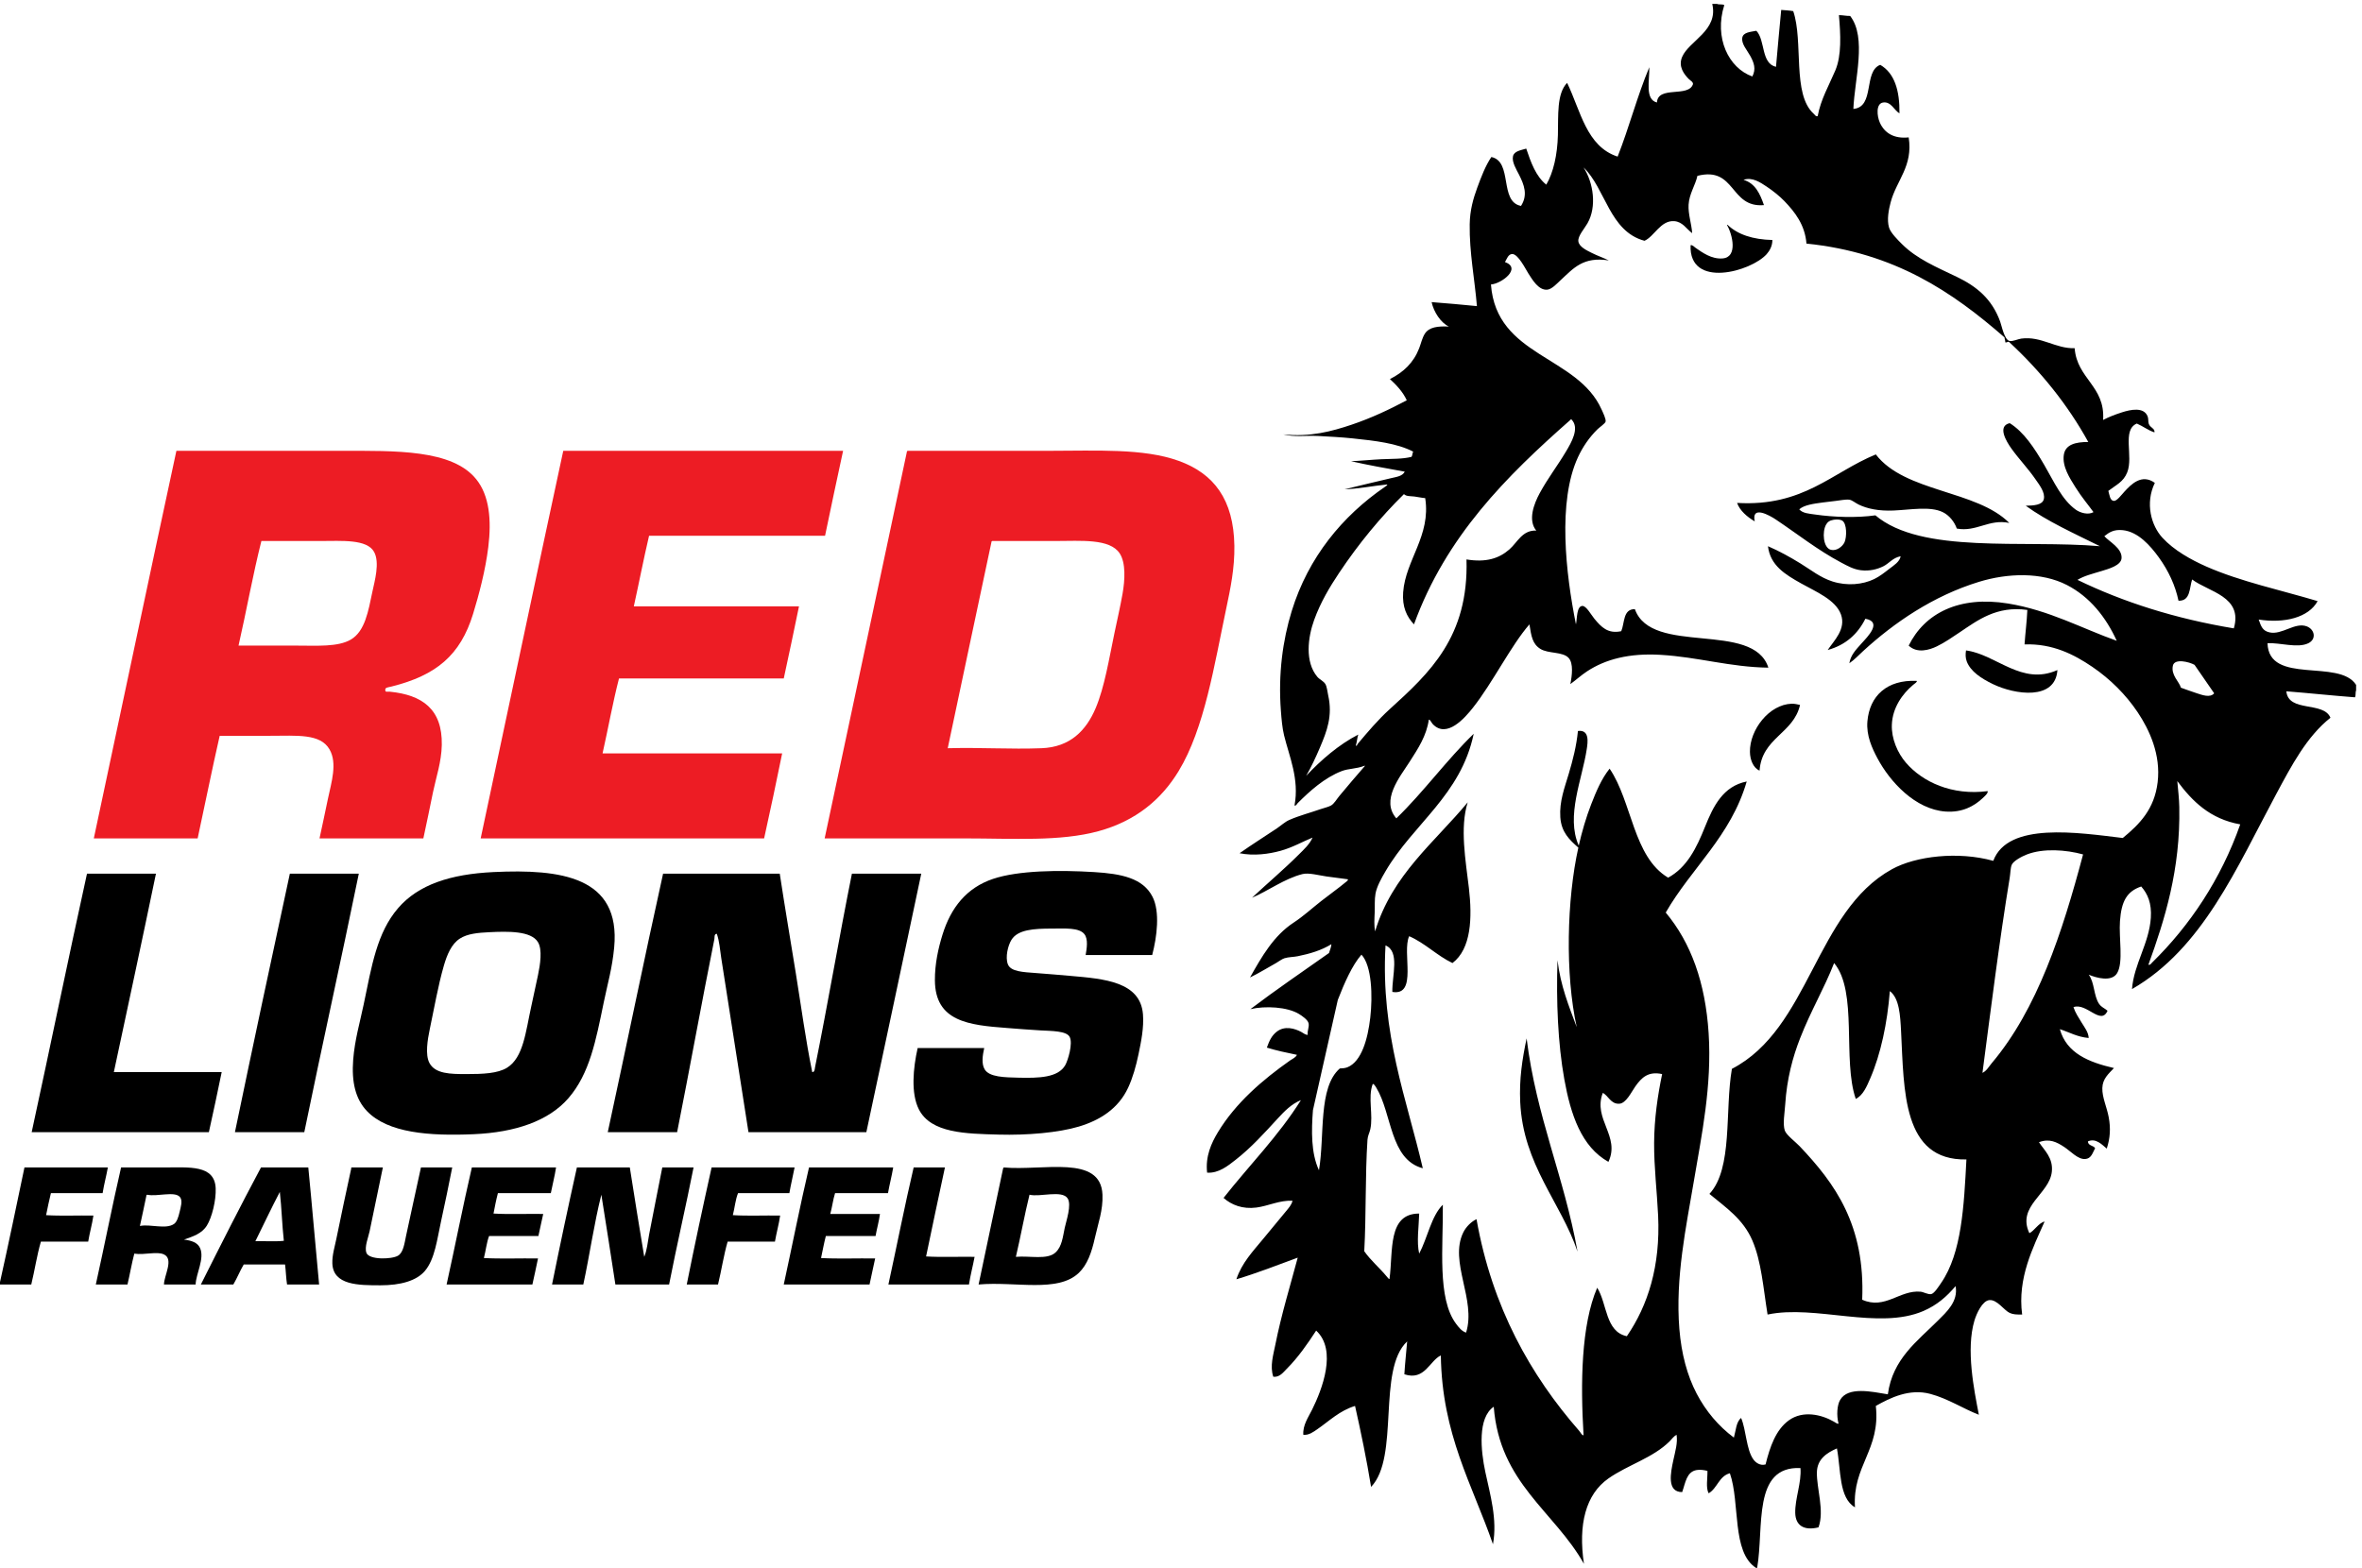 <?xml version="1.0" encoding="UTF-8" standalone="no"?>
<!-- Created with Inkscape (http://www.inkscape.org/) -->

<svg
   version="1.1"
   id="svg1"
   width="470.16"
   height="312.16"
   viewBox="0 0 470.16 312.16"
   xmlns="http://www.w3.org/2000/svg"
   xmlns:svg="http://www.w3.org/2000/svg">
  <defs
     id="defs1" />
  <g
     id="g1">
    <g
       id="group-R5">
      <path
         id="path2"
         d="m 2584.8,2010 c -0.12,0.51 0.23,0.57 0.6,0.6 15.3,-14.7 37.9,-22.1 67.19,-22.8 0.06,-8.75 -3.87,-15.83 -8.4,-21 -23.06,-26.3 -116.68,-52.57 -114,13.2 2.97,0.61 5.29,-2.48 7.81,-4.2 9.38,-6.42 23.44,-16.99 40.2,-15.6 22.97,1.91 14.59,35.98 6.6,49.8"
         style="fill:#000000;fill-opacity:1;fill-rule:evenodd;stroke:none"
         transform="matrix(0.133,0,0,-0.133,0,312.16)" />
      <path
         id="path3"
         d="m 357.004,1380.6 c 26.254,0 56.805,0 88.195,0 29.059,0 60.649,-2.22 79.801,9 21.367,12.51 26.195,42.59 32.402,72 3.258,15.47 11.344,43.33 2.399,59.4 -10.75,19.31 -48.754,16.2 -79.801,16.2 -30.531,0 -59.762,0 -88.801,0 -12.812,-50.79 -22.39,-104.81 -34.195,-156.6 z M 264,1672.2 c 82.293,0 163.336,0 246,0 82.027,0 166.684,2.29 202.797,-42.6 19.683,-24.46 22.969,-60.92 18.004,-101.4 -4.262,-34.75 -13.867,-71.16 -22.805,-100.2 -19.113,-62.14 -55.351,-91.9 -121.797,-108.6 -6.39,-1.61 -9.828,-1.28 -9.597,-5.4 0.199,-3.66 2.515,-1.92 7.195,-2.4 47.488,-4.9 78.476,-25.48 77.402,-79.8 -0.5,-25.33 -8.554,-48.51 -13.203,-70.8 -4.808,-23.09 -9.203,-45.55 -14.398,-69 -51.797,0 -103.598,0 -155.399,0 4.121,18.51 8.156,38.42 12.602,59.4 5.269,24.87 14.281,53.13 2.398,73.8 -13.824,24.06 -48.875,20.4 -88.801,20.4 -26.41,0 -52.418,0 -75.601,0 -11.574,-50.62 -21.934,-102.47 -32.996,-153.6 -51.801,0 -103.598,0 -155.403,0 41.336,193.27 81.95,387.24 123.602,580.2"
         style="fill:#ed1c24;fill-opacity:1;fill-rule:evenodd;stroke:none"
         transform="matrix(0.133,0,0,-0.133,0,312.16)" />
      <path
         id="path4"
         d="m 842.996,1672.2 c 139.602,0 279.204,0 418.804,0 -9.14,-42.26 -18.19,-84.61 -27,-127.2 -87.8,0 -175.6,0 -263.398,0 -8.144,-34.65 -15.05,-70.55 -22.804,-105.6 82.402,0 164.802,0 247.202,0 -7.29,-36.31 -15.17,-72.04 -22.8,-108 -82.2,0 -164.4,0 -246.598,0 -9.359,-36.24 -16.199,-75 -24.601,-112.2 89.601,0 179.199,0 268.799,0 -8.6,-42.8 -17.76,-85.04 -27,-127.2 -141.4,0 -282.803,0 -424.202,0 41.325,193.28 81.954,387.24 123.598,580.2"
         style="fill:#ed1c24;fill-opacity:1;fill-rule:evenodd;stroke:none"
         transform="matrix(0.133,0,0,-0.133,0,312.16)" />
      <path
         id="path5"
         d="M 1483.8,1535.4 C 1462.09,1432.5 1440,1330 1418.4,1227 c 51.21,1.32 93.1,-1.77 140.4,0 42.77,1.6 66.79,26.45 81,60 13.34,31.5 20.11,74.19 28.2,112.8 3.88,18.53 8.61,39.06 12,58.2 3.72,21.01 5,46.51 -4.2,60.6 -14.75,22.58 -58.39,18.6 -95.4,18.6 -33.74,0 -65.51,0 -95.4,0 -0.75,-0.25 -1.23,-0.77 -1.2,-1.8 z m -125.4,136.8 c 70.44,0 139.98,0 210.6,0 71.44,0 142.14,4.07 195,-15 52.94,-19.09 82.35,-58.1 83.4,-127.2 0.51,-33.48 -5.88,-64.07 -12,-93 -18.03,-85.14 -32.56,-180.19 -71.4,-244.2 -25.76,-42.45 -63.92,-74.65 -120,-90 -57.52,-15.75 -127.95,-10.8 -199.8,-10.8 -70.44,0 -139.65,0 -210,0 41.14,192.67 82.01,385.57 123,578.4 -0.03,1.03 0.45,1.55 1.2,1.8"
         style="fill:#ed1c24;fill-opacity:1;fill-rule:evenodd;stroke:none"
         transform="matrix(0.133,0,0,-0.133,0,312.16)" />
      <path
         id="path6"
         d="m 3079.19,1344 c -2.98,-45.91 -63.59,-36.98 -96.6,-21 -17.81,8.63 -33.24,18.98 -38.98,33.6 -2.17,5.49 -2.09,11.39 -1.21,16.8 45.52,-6.07 83.18,-53.3 136.79,-29.4"
         style="fill:#000000;fill-opacity:1;fill-rule:evenodd;stroke:none"
         transform="matrix(0.133,0,0,-0.133,0,312.16)" />
      <path
         id="path7"
         d="m 2868.61,1327.8 c 1.21,-1.54 -3.17,-4.11 -5.41,-6 -15.84,-13.27 -30.78,-33.99 -31.8,-59.4 -0.86,-21.16 8.65,-42.6 21,-57 24.9,-29.05 69.33,-49.6 122.4,-42.6 0.78,-3.34 -4.57,-7.79 -7.79,-10.8 -12.19,-11.37 -29.89,-21.61 -55.22,-19.8 -45.39,3.26 -83.12,44.38 -101.99,79.8 -7.85,14.73 -16.84,33.82 -15,55.2 3.26,37.82 28.89,62.64 73.81,60.6"
         style="fill:#000000;fill-opacity:1;fill-rule:evenodd;stroke:none"
         transform="matrix(0.133,0,0,-0.133,0,312.16)" />
      <path
         id="path8"
         d="m 2694,1291.8 c -9.87,-43.13 -57.07,-48.92 -60.61,-98.4 -9.41,4.23 -14.24,16.1 -14.39,28.2 -0.43,33 28.75,70.94 62.4,72 4.57,0.14 8.46,-0.95 12.6,-1.8"
         style="fill:#000000;fill-opacity:1;fill-rule:evenodd;stroke:none"
         transform="matrix(0.133,0,0,-0.133,0,312.16)" />
      <path
         id="path9"
         d="m 2284.8,792.602 c 14.42,-117.383 56.22,-207.391 76.2,-319.204 -24.71,73.543 -81.42,129.653 -85.8,223.801 -1.6,34.43 2.98,64.063 9.6,95.403"
         style="fill:#000000;fill-opacity:1;fill-rule:evenodd;stroke:none"
         transform="matrix(0.133,0,0,-0.133,0,312.16)" />
      <path
         id="path10"
         d="m 688.199,942 c -12.402,-8 -19.109,-23.789 -24,-40.801 -8.691,-30.23 -14.312,-63.308 -21,-94.801 -3.414,-16.089 -6.902,-38.257 -0.601,-50.398 8.629,-16.621 31.812,-16.801 55.199,-16.801 24.68,0 47.164,0.813 61.203,9.602 24.316,15.219 27.699,53.418 36,91.199 3.652,16.629 6.785,31.109 10.199,47.398 3.301,15.774 6.715,37.922 0,49.204 -10.25,17.226 -45.402,16.296 -72.601,15 -17.543,-0.84 -32.993,-2.243 -44.399,-9.602 z m 50.399,99.6 c 100.433,4.78 190.582,-6.63 180.601,-112.799 -2.953,-31.43 -9.82,-54.141 -15.601,-82.199 C 891.801,789.32 882.52,739.91 850.801,703.199 821.113,668.852 770.906,651.91 709.199,649.199 642.406,646.27 580.332,650.988 549,684 c -17.008,17.922 -23.008,43.25 -20.402,76.801 2.304,29.59 10.351,57.019 15.601,82.199 12.184,58.461 19.879,107.738 51.602,144.602 30.293,35.188 78.289,50.928 142.797,53.998"
         style="fill:#000000;fill-opacity:1;fill-rule:evenodd;stroke:none"
         transform="matrix(0.133,0,0,-0.133,0,312.16)" />
      <path
         id="path11"
         d="m 1724.4,917.398 c -33.2,0 -66.4,0 -99.6,0 1.65,9.512 4.06,23.684 -1.8,31.204 -7.93,10.187 -29.32,8.398 -48.6,8.398 -27.17,0 -51.05,-1.449 -60.6,-16.801 -5.2,-8.34 -9.55,-25.828 -5.4,-36.597 4.27,-11.071 22.39,-11.704 42.6,-13.204 17.37,-1.289 36.43,-2.929 51,-4.199 50.48,-4.398 104.79,-8.629 108.6,-57.597 1.53,-19.672 -2.65,-40.512 -6.6,-59.403 -3.82,-18.238 -8.71,-35.609 -15.6,-50.398 -14.54,-31.199 -41.9,-48.672 -73.8,-58.192 -30.35,-9.078 -77.07,-13.199 -120,-12.007 -48.89,1.359 -101.27,1.949 -119.4,37.796 -12.18,24.082 -8.58,61.723 -1.8,91.801 33.2,0 66.4,0 99.6,0 -2.37,-10.719 -4.35,-23.347 0.6,-31.801 6.97,-11.91 30.09,-12.097 51,-12.597 30.25,-0.731 58.88,0.058 69.6,18.597 4.11,7.122 11.95,32.922 6.6,42.602 -4.9,8.859 -26.51,8.672 -43.8,9.602 -17.23,0.929 -34.68,2.476 -49.8,3.597 -57.54,4.281 -107.63,9.699 -108,71.403 -0.15,24.718 5.16,48.269 11.4,68.398 12.51,40.352 35.94,70.09 75.6,83.4 37.77,12.68 98.59,13.43 151.2,10.2 40.79,-2.5 73.34,-8.92 87.6,-37.2 11.24,-22.291 6.59,-59.611 -0.6,-87.002"
         style="fill:#000000;fill-opacity:1;fill-rule:evenodd;stroke:none"
         transform="matrix(0.133,0,0,-0.133,0,312.16)" />
      <path
         id="path12"
         d="m 130.199,1039.2 c 34.399,0 68.801,0 103.199,0 -20.625,-99.368 -41.847,-198.161 -63,-297.001 53.801,0 107.598,0 161.403,0 -6.219,-30.179 -12.555,-60.25 -19.203,-90 -88.399,0 -176.797,0 -265.196,0 27.98,128.621 54.496,258.699 82.797,387.001"
         style="fill:#000000;fill-opacity:1;fill-rule:evenodd;stroke:none"
         transform="matrix(0.133,0,0,-0.133,0,312.16)" />
      <path
         id="path13"
         d="m 433.797,1039.2 c 34.402,0 68.801,0 103.207,0 -26.57,-129.63 -54.984,-257.411 -81.606,-387.001 -34.597,0 -69.199,0 -103.796,0 26.906,129.492 54.414,258.391 82.195,387.001"
         style="fill:#000000;fill-opacity:1;fill-rule:evenodd;stroke:none"
         transform="matrix(0.133,0,0,-0.133,0,312.16)" />
      <path
         id="path14"
         d="m 992.402,1039.2 c 58.198,0 116.398,0 174.598,0 7.56,-49.47 15.96,-99.161 24,-148.802 8.05,-49.718 14.69,-99.679 24.6,-148.199 3.91,-0.359 3.81,5.289 4.2,7.199 19.19,94.993 36.06,194.571 55.2,289.802 34.6,0 69.2,0 103.8,0 -27.26,-129.13 -54.72,-258.079 -82.2,-387.001 -58.8,0 -117.6,0 -176.4,0 -13.41,86.129 -27.27,174.063 -40.8,261 -1.88,12.063 -2.59,24.481 -6.6,36 -4.26,-0.121 -3.15,-5.551 -3.6,-7.801 -19.05,-94.968 -36.82,-193.648 -55.8,-289.199 -34.603,0 -69.201,0 -103.802,0 27.941,128.672 54.386,258.821 82.804,387.001"
         style="fill:#000000;fill-opacity:1;fill-rule:evenodd;stroke:none"
         transform="matrix(0.133,0,0,-0.133,0,312.16)" />
      <path
         id="path15"
         d="m 0,424.199 c 0,1.199 0,2.403 0,3.602 12.672,56.73 24.609,114.187 36.602,171.597 41.598,0 83.199,0 124.8,0 -2.332,-13.07 -5.699,-25.097 -7.804,-38.398 -25.801,0 -51.594,0 -77.399,0 C 73.457,550.34 71.324,539.07 69,528 c 22.402,-1.398 47.402,-0.199 70.801,-0.602 -2.004,-13.589 -5.602,-25.589 -7.797,-39 -23.606,0 -47.203,0 -70.805,0 -5.906,-20.289 -9.266,-43.136 -14.398,-64.199 -15.602,0 -31.199,0 -46.801,0"
         style="fill:#000000;fill-opacity:1;fill-rule:evenodd;stroke:none"
         transform="matrix(0.133,0,0,-0.133,0,312.16)" />
      <path
         id="path16"
         d="m 219,556.801 c -3.164,-15.031 -6.227,-30.172 -9.602,-45 15.832,3.25 38.403,-5.539 51,3 4.286,2.898 6.68,10.488 8.399,18 1.496,6.519 4.98,16.789 0.601,22.199 -7.679,9.48 -34.199,0.281 -49.199,3.602 -0.75,-0.243 -1.226,-0.774 -1.199,-1.801 z m -37.801,42.597 c 19.449,0 42.031,0 64.199,0 37.598,0 75.918,4.411 77.399,-31.199 0.754,-17.98 -5.606,-43.668 -13.199,-55.801 -7.735,-12.347 -20.84,-16.226 -34.2,-21 11.571,-1.429 20.274,-4.468 24,-12.597 7.165,-15.641 -6.21,-38.781 -6.601,-54.602 -15.793,0 -31.598,0 -47.399,0 0.086,13.442 15.125,37.91 0,45 -10.722,5.031 -28.937,-1.25 -44.398,1.199 -3.93,-14.867 -6.605,-31 -10.199,-46.199 -15.801,0 -31.602,0 -47.403,0 12.926,58.082 24.485,117.52 37.801,175.199"
         style="fill:#000000;fill-opacity:1;fill-rule:evenodd;stroke:none"
         transform="matrix(0.133,0,0,-0.133,0,312.16)" />
      <path
         id="path17"
         d="m 382.203,489 c 13.996,0.398 29.594,-0.801 42.598,0.602 -2.645,23.757 -3.309,49.488 -6.004,73.199 C 406.137,538.66 394.414,513.59 382.203,489 Z m 8.399,110.398 c 23.597,0 47.195,0 70.8,0 5.731,-58.058 10.645,-116.957 16.196,-175.199 -15.996,0 -31.996,0 -48,0 -1.516,9.481 -1.7,20.301 -2.996,30 -20.602,0 -41.204,0 -61.801,0 -5.668,-9.527 -9.934,-20.469 -15.602,-30 -16.203,0 -32.398,0 -48.597,0 29.535,58.871 59.218,117.582 90,175.199"
         style="fill:#000000;fill-opacity:1;fill-rule:evenodd;stroke:none"
         transform="matrix(0.133,0,0,-0.133,0,312.16)" />
      <path
         id="path18"
         d="m 526.199,599.398 c 15.602,0 31.203,0 46.797,0 C 566.48,567.68 560.133,537.66 553.199,504 c -1.851,-8.988 -8.043,-23.43 -4.801,-32.398 3.911,-10.801 38.075,-9.903 47.403,-4.204 7.918,4.852 9.449,17.954 11.996,30 6.918,32.641 15.316,69.981 22.203,102 15.602,0 31.199,0 46.801,0 C 671.637,573.07 666.102,546.23 660,518.398 654.332,492.539 650.867,462.18 636,444.602 623.328,429.621 599.418,423 569.398,423 c -32.406,0 -71.062,-0.09 -71.996,33 -0.347,12.16 3.496,24.57 5.996,36.602 7.204,34.636 14.696,71.308 22.204,105 -0.055,0.859 -0.098,1.699 0.597,1.796"
         style="fill:#000000;fill-opacity:1;fill-rule:evenodd;stroke:none"
         transform="matrix(0.133,0,0,-0.133,0,312.16)" />
      <path
         id="path19"
         d="m 706.199,599.398 c 42,0 84,0 126.004,0 -2.027,-13.378 -5.332,-25.468 -7.805,-38.398 -26.402,0 -52.796,0 -79.199,0 -2.605,-9.789 -4.617,-20.18 -6.601,-30.602 23.605,-1.398 49.8,-0.199 74.398,-0.597 -2.57,-10.832 -4.687,-22.102 -7.195,-33 -24.602,0 -49.199,0 -73.797,0 -3.774,-9.832 -4.93,-22.281 -7.805,-33 25.801,-1.403 54.199,-0.199 81,-0.602 -2.82,-12.98 -5.371,-26.23 -8.398,-39 -42.801,0 -85.602,0 -128.403,0 12.911,58.09 24.418,117.59 37.801,175.199"
         style="fill:#000000;fill-opacity:1;fill-rule:evenodd;stroke:none"
         transform="matrix(0.133,0,0,-0.133,0,312.16)" />
      <path
         id="path20"
         d="m 863.398,599.398 c 26.403,0 52.801,0 79.2,0 7.09,-44.707 14.097,-89.507 21.601,-133.789 4.266,10.313 5.063,21.77 7.203,32.993 6.254,32.808 13.305,67.636 19.797,100.796 15.601,0 31.201,0 46.801,0 -11.62,-58.976 -25.08,-116.117 -36.6,-175.199 -26.802,0 -53.603,0 -80.4,0 -6.957,44.84 -13.773,89.832 -21,134.403 -10.867,-42.93 -17.441,-90.153 -27.004,-134.403 -15.594,0 -31.195,0 -46.797,0 11.887,58.91 24.305,117.289 37.199,175.199"
         style="fill:#000000;fill-opacity:1;fill-rule:evenodd;stroke:none"
         transform="matrix(0.133,0,0,-0.133,0,312.16)" />
      <path
         id="path21"
         d="m 1065,599.398 c 41.4,0 82.8,0 124.2,0 -2.43,-12.968 -5.59,-25.199 -7.8,-38.398 -25.6,0 -51.2,0 -76.8,0 -3.97,-9.621 -5.01,-22.191 -7.8,-33 22.4,-1.398 47.4,-0.199 70.8,-0.602 -2.01,-13.589 -5.52,-25.679 -7.8,-39 -23.6,0 -47.2,0 -70.8,0 -5.88,-20.308 -9.25,-43.148 -14.4,-64.199 -15.6,0 -31.2,0 -46.8,0 11.79,59 24.3,117.289 37.2,175.199"
         style="fill:#000000;fill-opacity:1;fill-rule:evenodd;stroke:none"
         transform="matrix(0.133,0,0,-0.133,0,312.16)" />
      <path
         id="path22"
         d="m 1210.8,599.398 c 42,0 84,0 126,0 -2.22,-13.179 -5.49,-25.32 -7.8,-38.398 -26.4,0 -52.8,0 -79.2,0 -3.1,-9.699 -4.38,-21.23 -7.2,-31.199 24.8,0 49.6,0 74.4,0 -1.62,-11.582 -4.61,-21.789 -6.6,-33 -24.8,0 -49.6,0 -74.4,0 -2.79,-10.61 -4.81,-21.992 -7.2,-33 25.8,-1.403 54.2,-0.199 81,-0.602 -2.96,-12.847 -5.5,-26.097 -8.4,-39 -42.8,0 -85.6,0 -128.4,0 12.72,58.281 24.29,117.699 37.8,175.199"
         style="fill:#000000;fill-opacity:1;fill-rule:evenodd;stroke:none"
         transform="matrix(0.133,0,0,-0.133,0,312.16)" />
      <path
         id="path23"
         d="m 1367.4,599.398 c 15.6,0 31.2,0 46.8,0 -9.45,-44.347 -19.02,-88.578 -28.2,-133.199 23,-1.398 48.6,-0.199 72.6,-0.59 -2.59,-14.019 -6.2,-27.019 -8.4,-41.41 -40.2,0 -80.4,0 -120.6,0 12.74,58.262 24.29,117.699 37.8,175.199"
         style="fill:#000000;fill-opacity:1;fill-rule:evenodd;stroke:none"
         transform="matrix(0.133,0,0,-0.133,0,312.16)" />
      <path
         id="path24"
         d="m 1520.4,465.609 c 21.22,1.84 47.08,-4.937 59.4,6.59 9.67,9.039 10.77,23.121 13.8,37.199 2.13,9.922 10.61,34.204 4.2,43.801 -8.53,12.781 -41.54,1.512 -57,5.403 -7.5,-30.301 -13.17,-62.43 -20.4,-92.993 z m -18,133.789 c 58.64,-5.41 145.17,19.801 147.6,-40.796 0.93,-23.204 -6.36,-42.172 -11.4,-64.801 -4.74,-21.27 -11.14,-39.891 -24,-52.199 -31.47,-30.114 -94.45,-12.532 -150,-17.403 11.98,58.031 24.63,115.36 36.6,173.403 0.51,0.488 0.36,1.648 1.2,1.796"
         style="fill:#000000;fill-opacity:1;fill-rule:evenodd;stroke:none"
         transform="matrix(0.133,0,0,-0.133,0,312.16)" />
      <path
         id="path25"
         d="m 2694,792.602 c -10.92,-27.973 -19.71,-60.262 -22.21,-99 -0.78,-12.313 -3.94,-29.243 -0.58,-39 2.26,-6.633 16.17,-17.051 22.18,-23.403 53.15,-55.988 98.3,-118.34 93.62,-229.801 34.39,-15.347 56.15,15.063 87.59,12 4.05,-0.386 10.98,-4.378 15.59,-3.597 4.71,0.789 11.52,11.75 15,16.801 30.88,44.847 34.12,115.168 37.81,184.796 -95.99,-1.949 -93.24,103.082 -97.81,192 -1.21,23.633 -2.58,49.262 -16.8,60 -3.81,-48.187 -13.61,-94.347 -29.39,-130.796 -5.12,-11.813 -10.51,-25.024 -21.6,-30.602 -20.2,58.398 3.4,160.602 -32.41,203.398 C 2729.94,866.84 2710.29,834.34 2694,792.602 Z M 1965,685.199 c -2.39,-30.789 -2.97,-64.301 9,-90 8.88,52.321 -1.48,123.879 31.2,152.403 3.65,0.078 8,0.437 11.4,1.796 21.17,8.481 30.55,42.563 34.2,74.403 3.68,32.07 2.41,77.5 -13.2,94.199 -13.85,-15.77 -25.66,-42.672 -35.4,-67.801 M 3033.61,1068 c -7.91,-3.03 -20.3,-9.74 -22.81,-15.6 -1.92,-4.48 -1.92,-12.61 -2.99,-19.2 -15.61,-94.989 -28.42,-198.13 -40.8,-292.2 6.21,2.93 9.57,9.391 13.79,14.398 68.49,81.114 105.64,195.454 136.79,312.602 -25.68,7.08 -59.31,9.47 -83.98,0 z m 227.99,70.8 c 1.85,-93.36 -21.88,-168.82 -46.2,-235.8 2.29,-1.309 4.24,1.871 5.4,3 56.52,55.32 103.2,125.03 132.01,207 -45.02,7.99 -71.62,34.39 -94.2,64.8 1.23,-13.61 2.73,-26.29 2.99,-39 z m 22.81,213 c -8.09,4.54 -29.96,9.94 -32.4,-1.2 -3.15,-14.24 9.55,-23.93 11.99,-33 6.95,-2.36 15.43,-5.72 24,-8.4 7.42,-2.33 19.67,-7.26 25.8,0 m -82.81,203.4 c -12.6,17.41 -30.96,38.48 -53.98,40.8 -13.68,1.38 -20.43,-3.35 -27.6,-9 7.07,-8.15 26.89,-17.94 25.78,-33 -0.78,-10.8 -18.85,-15.79 -30,-19.2 -13.73,-4.19 -25.98,-7.11 -36,-13.2 68.83,-33.37 146.35,-58.06 234.01,-72.6 14.04,47.88 -37.83,54.55 -62.4,73.2 -4.28,-13.11 -2.35,-32.45 -20.4,-31.8 -4.76,22.77 -14.92,44.78 -29.41,64.8 z M 2733,1561.8 c -6.13,-10.69 -4.53,-34.75 7.19,-37.8 8.46,-2.2 17.54,4.99 20.41,11.4 3.42,7.67 3.77,28.01 -3.59,32.4 -2.76,1.63 -7.76,1.95 -12.6,1.2 -6.27,-0.96 -9.26,-3.45 -11.41,-7.2 z m -428.4,47.4 c 12.35,22.66 26.03,40 39,61.8 7.91,13.3 21.04,35.29 8.4,48 0.19,1.22 -1.74,-0.12 -1.8,-0.6 -95.69,-84.31 -186.01,-174 -234,-306 -10.78,11.4 -17.8,26.03 -16.2,48 3.52,48.48 41.86,84.6 33,141 -5.1,0.35 -10.7,1.69 -16.2,2.4 -5.68,0.73 -12.19,-0.03 -15.6,3.6 -35.05,-34.45 -67.81,-74.12 -97.2,-118.2 -13.63,-20.44 -27.49,-43.34 -37.2,-70.2 -9.39,-25.95 -14.2,-62.67 4.8,-85.2 3.33,-3.95 9.47,-6.39 12,-10.8 2.51,-4.39 2.93,-11.14 4.2,-16.8 6.94,-30.94 -2.02,-53.8 -12,-77.4 -6.68,-15.79 -13.68,-30.67 -21,-43.2 22.37,23.83 48.81,46.78 78,61.8 -1.64,-4.96 -1.96,-11.24 -3.6,-16.2 1.61,-1.94 2.18,1.54 2.4,1.8 15.07,17.99 30.94,36.71 48,52.2 59.73,54.24 118.71,108.4 115.2,224.4 28.89,-4.75 48.48,1.22 64.2,15 12.25,10.75 19.25,28.98 40.2,28.2 -12.65,15.45 -3.79,39.55 5.4,56.4 z M 2376,2013 c -4.69,-8.21 -14.62,-19.16 -13.8,-27 0.89,-8.46 12.77,-13.84 19.8,-17.4 9.28,-4.69 17.55,-7.33 25.8,-11.4 -38.52,6.06 -52.82,-11.77 -72,-29.4 -5.45,-5.01 -13.25,-13.91 -20.4,-14.4 -12.77,-0.87 -21.84,14.61 -28.2,24.6 -3.91,6.14 -15.21,29.01 -24,28.8 -5.9,-0.14 -8.02,-7.3 -10.8,-12 25.41,-9.37 -5.21,-32.48 -21,-33.6 8.02,-108.59 129.25,-105.98 165.6,-187.2 2.06,-4.6 6.8,-14.25 6,-18 -0.62,-2.89 -9,-8.46 -12,-11.4 -12.45,-12.19 -22.21,-26.45 -29.4,-42 -30.64,-66.28 -18.33,-173.84 -3,-250.2 1.86,9.16 0.94,27.11 9.6,27.6 5.81,0.33 13.5,-13.79 18,-19.2 10.22,-12.3 20.17,-22.96 40.2,-18.6 5.31,12.49 2.4,33.2 20.4,33 24.97,-70.42 177.12,-16.88 199.8,-87.6 -57.56,0.8 -104.71,15.87 -161.41,19.2 -47.01,2.77 -82.4,-6.66 -109.79,-24.6 -8.98,-5.88 -16.65,-13.03 -25.2,-19.2 2.66,13.04 4.73,30.95 -2.4,39 -8.81,9.94 -30.55,6.17 -42.6,13.8 -11.66,7.38 -13.44,18.76 -16.2,36.6 -27.45,-31.36 -54.95,-87.33 -84.6,-124.8 -11.9,-15.04 -39.04,-46.5 -60,-24.6 -2.26,2.36 -4.23,7.62 -6,6.6 -3.53,-24.02 -15.74,-42.66 -28.8,-63 -14.72,-22.91 -43.4,-57.5 -19.8,-84.6 40.85,39.54 75.89,88.11 115.79,126.6 -19.25,-92.01 -90.41,-134.69 -131.99,-205.8 -6.14,-10.5 -13.02,-22.62 -15,-33.6 -1.59,-8.81 -0.79,-18.802 -1.2,-28.2 -0.42,-9.41 -1.09,-19.18 0.6,-28.199 25.43,84.769 89.7,133.909 138.6,193.199 -12.02,-38.03 -2.98,-87.48 1.8,-128.4 5.16,-44.241 3.6,-90.92 -24.6,-112.202 -23.63,11.372 -40.5,29.5 -64.8,40.211 -11.14,-24.23 13.14,-89.828 -25.2,-83.41 -0.5,24.422 11.53,60.75 -10.2,69.602 -7.53,-132.313 32.01,-230.66 55.8,-333.602 -49.46,13.11 -45.93,81.879 -69.6,120.602 -1.42,2.328 -3.99,6.578 -5.4,5.398 -7.51,-20.269 1.19,-46.16 -3.6,-67.801 -1.23,-5.527 -3.79,-9.339 -4.2,-15.597 -3.51,-53.25 -1.83,-111.551 -4.8,-166.801 9.31,-13.469 23.53,-25.48 33.6,-37.801 1.27,-1.551 3.76,-4.801 4.2,-3.597 5.58,41.808 -3.07,97.859 44.4,97.796 -0.46,-18.777 -4.1,-42.488 0,-60 12.41,23.391 18.2,56.602 35.4,73.204 0.68,-62.43 -8.72,-140.321 19.8,-178.204 3.85,-5.109 8.4,-11.187 15,-13.199 15.48,49.27 -25.84,105.973 -4.2,150 4.08,8.301 11.92,16.153 19.8,19.801 23.33,-132.102 81.17,-233.988 153.6,-316.801 2.26,-2.578 4.23,-7.277 6.6,-6.597 -4.7,77.597 -3.67,164.628 20.4,220.796 15.09,-23.91 12.05,-65.949 44.4,-72.597 31.56,46.058 50.37,104.98 46.8,180.597 -1.68,35.633 -6.2,72.563 -6,108.602 0.2,36.602 5.35,71.09 11.99,103.199 -20.7,4.539 -30.77,-5.168 -40.19,-18.59 -6.13,-8.75 -13.77,-25.23 -24,-25.808 -12.77,-0.723 -16.75,12.66 -24.6,16.199 -15.21,-39.141 26.53,-64.801 8.4,-103.199 -40.39,22.578 -56.47,70.597 -66,123.597 -9.61,53.461 -12.21,116.543 -10.2,178.204 4.59,-38.411 17.11,-68.891 28.8,-100.204 -17.56,79.372 -14.86,191.412 2.4,268.802 -13.37,11.8 -25.48,23.02 -27,45.6 -1.58,23.52 6.49,44.27 12.6,64.8 6.24,20.97 11.51,41.52 13.8,64.2 17.94,2.42 14.58,-17.72 13.2,-27 -6.71,-45.13 -31.59,-100.36 -12,-144.6 4.99,21.6 11.06,42.4 18.6,61.8 7.53,19.37 15.49,38.3 27.6,53.4 33.81,-49.79 35.19,-132.01 87.6,-163.2 28.24,15.38 42.52,44.57 55.19,76.2 12.5,31.15 27.05,60.72 62.4,67.8 -23.79,-82.01 -82.54,-129.07 -121.19,-196.2 37.91,-45.449 59.3,-104.969 64.2,-180.602 5.1,-78.738 -10.53,-152.859 -22.21,-222 -11.32,-67.089 -27.85,-144.117 -21.6,-220.796 3.07,-37.512 11.86,-69.942 25.8,-96.602 13.91,-26.57 32.76,-48.82 55.8,-66 2.99,10.422 3.32,23.5 10.81,29.398 7.71,-18.078 7.63,-47.589 18.61,-62.398 3.34,-4.52 10,-9.469 17.99,-7.199 6.58,26.371 15.23,51.801 34.8,66 21.11,15.32 49.02,8.687 67.21,-1.801 2.81,-1.629 5.86,-3.98 7.19,-3 -3.25,12.539 -2.09,27.73 2.4,35.398 12.01,20.5 47.63,12.282 71.4,8.403 7.15,53.051 44.07,79.469 75,110.398 12.52,12.531 30.71,28.512 26.39,51.602 -13.26,-15.731 -27.91,-28.5 -47.99,-37.199 -67.18,-29.082 -161.89,9.738 -233.4,-5.403 -6.54,40.442 -9.23,79.539 -22.81,111 -13.81,32 -39.39,49.063 -64.2,69.602 35.41,38.199 22.78,124.437 33.62,187.199 116.79,60.641 124.68,235.309 239.39,298.8 35.74,19.78 99.3,27.21 151.8,12.6 21.83,58.84 127.36,42.13 193.81,34.2 25.74,21.05 47.4,43.64 52.18,83.4 5,41.46 -12.34,78.65 -30,105 -17.46,26.09 -41.09,49.65 -67.79,67.8 -27.17,18.47 -59.45,35.09 -101.41,33.6 1.18,17.43 3.42,33.78 4.2,51.6 -45.97,6.45 -74.25,-15.43 -101.38,-33.6 -9.98,-6.67 -21.94,-15.08 -34.2,-21 -11.08,-5.34 -29.38,-10.9 -42.01,1.2 23.65,47.99 74.88,75.07 148.8,63 61.66,-10.07 110.75,-37.48 162.6,-55.8 -16.17,35.36 -40.27,65.77 -74.39,83.4 -38.24,19.75 -88.89,18.05 -132.01,4.8 -68.36,-20.99 -126.66,-60.91 -173.4,-103.8 -6.72,-6.17 -12.97,-12.94 -20.39,-18 1.87,11.76 9.16,19.59 17.99,29.4 9.08,10.08 32.01,32.48 5.99,37.2 -11.48,-22.91 -29.47,-39.32 -56.39,-46.8 8.93,13.54 27.95,31.22 19.79,53.4 -8.03,21.86 -37.52,33.92 -59.39,46.2 -24.17,13.57 -46.31,26.83 -49.81,55.8 16.86,-7.28 32.75,-16.04 48.61,-25.8 15.86,-9.77 29.75,-21.17 47.99,-27 21.9,-6.99 45.26,-4.7 62.4,3.6 8.07,3.9 15.22,9.59 22.21,15 6.97,5.39 16.04,10.84 17.4,19.2 -12.03,-2.4 -17.26,-10.72 -25.8,-15 -9.31,-4.67 -20.88,-7.53 -33.61,-6 -11.13,1.34 -20.14,6.5 -29.39,11.4 -35.55,18.83 -65.69,42.95 -98.4,64.8 -8.25,5.51 -36.6,21.84 -31.19,-3 -11.14,6.47 -22.39,16.03 -26.41,27.6 99.24,-5.84 141.44,45.35 207.6,72.6 43.51,-56.89 150.78,-53.23 199.8,-102.6 -30.37,6.46 -49.2,-13.9 -78.59,-8.4 -3.38,9.83 -11.15,19.81 -21.02,24.6 -18.92,9.19 -48.03,3.49 -73.79,2.4 -21.87,-0.92 -39.29,2.66 -52.2,9 -5.04,2.48 -9.65,6.62 -13.79,7.2 -5.41,0.76 -13.64,-1.05 -20.41,-1.8 -6.82,-0.75 -13.83,-1.59 -19.81,-2.4 -13.79,-1.87 -27.5,-3.73 -34.78,-10.2 5.19,-6.12 15.02,-6.49 23.98,-7.8 27.11,-3.97 62.36,-5.16 90,-1.2 69.2,-58.49 220.78,-36.36 336.02,-46.2 -37.97,18.84 -79.34,37.46 -111.02,60.6 11.99,0.16 24.81,1 27.01,9.6 2.58,10.07 -6.87,21.93 -12.01,29.4 -11.62,16.96 -25.16,30.73 -36.6,46.8 -7.4,10.41 -21.37,33.36 -2.38,37.8 21.25,-13.24 36.79,-37.09 51.6,-62.4 14.57,-24.93 26.46,-52.25 47.38,-67.2 6.51,-4.64 18.46,-8.22 26.41,-3.6 -6.84,9.62 -17.7,22.3 -26.99,37.2 -8.54,13.66 -20.02,31.12 -17.41,48.6 2.31,15.48 17.7,19.28 36.6,19.2 -30.78,56.02 -72.03,106.77 -118.2,149.4 -1.37,2.09 -5.02,-1.71 -5.99,0 0.01,2.83 -1.06,4.54 -1.22,7.2 -77.77,67.83 -164.23,126.95 -296.38,140.4 -2.19,28.01 -17.31,47.26 -33.01,63.6 -7.07,7.36 -16.72,15.12 -26.41,21.6 -9.22,6.17 -21.99,14.93 -34.78,10.2 17.64,-5.16 24.72,-20.87 30.58,-37.8 -51.5,-4.44 -41.91,58.39 -99.59,43.8 -2.87,-13.62 -12.3,-26.98 -13.2,-43.2 -0.78,-14.13 4.3,-27.9 5.39,-42.6 -8.83,6.4 -14.2,17.12 -26.99,18 -20.29,1.41 -29.75,-23.05 -44.4,-29.4 -52.53,14.07 -58.23,78.17 -91.2,109.8 14.81,-22.86 20.02,-58.84 6,-83.4 z m 186.59,328.2 c 2.4,0 4.81,0 7.21,0 2.83,-1.37 8.38,-0.01 10.8,-1.8 -15.45,-48.98 6.48,-94.19 41.99,-106.8 5.96,11.16 2.37,20.75 -2.99,30.6 -4.76,8.75 -13.82,18.37 -12.01,27.6 1.58,8 11.97,8.41 21.02,10.2 13.61,-14.18 6.77,-48.82 29.39,-54 2.64,28.36 4.96,57.04 7.8,85.2 6.07,-0.52 12.44,-0.75 18,-1.8 15.57,-45.57 -1.95,-124.28 30.61,-153.6 1.54,-1.41 3.22,-4.59 5.99,-3.6 4.48,24.82 17.09,46.45 26.39,68.4 9.57,22.54 7.95,53.76 5.41,82.8 6,0.01 10.7,-1.29 16.8,-1.2 25.23,-32.38 6.6,-94.9 4.8,-139.2 32.58,2.82 14.67,56.14 40.2,66 21.4,-12.39 29.24,-38.36 28.81,-72.6 -7.82,4.25 -12.52,18.14 -24.61,16.2 -10.84,-1.74 -9.16,-20.12 -4.81,-30 6.92,-15.63 21.14,-24.57 43.21,-22.2 6.77,-43.23 -18.34,-64.26 -27,-97.2 -2.79,-10.61 -5.93,-25.92 -2.4,-37.8 2.36,-7.93 13.24,-18.64 19.2,-24.6 22.48,-22.48 51.93,-34.63 82.21,-49.2 29.74,-14.32 52.4,-32.88 64.78,-66.6 2.62,-7.12 6.37,-27.98 14.42,-29.4 4.68,-0.83 12.36,2.93 17.38,3.6 30,3.98 51.29,-15.32 79.8,-14.4 3.54,-46.07 45.86,-56.54 42.6,-107.4 8.42,4.42 17.15,7.83 28.21,11.4 13.1,4.24 32.69,8.29 38.39,-6 1.45,-3.59 0.53,-7.86 1.8,-11.4 2.07,-5.75 9.45,-6.67 8.42,-12.6 -9.94,3.27 -17.13,9.27 -26.41,13.2 -22.69,-9.7 -4.67,-48.94 -14.39,-73.2 -5.8,-14.41 -16.68,-18.68 -28.21,-27.6 1.84,-6.07 2.33,-14.72 8.4,-15 4.42,-0.2 11.27,9.1 15.61,13.8 10.21,11.11 25.88,27.34 45.58,13.2 -14.86,-30.66 -5.37,-64.02 11.41,-82.2 17.27,-18.7 42.38,-32.8 66,-43.2 50.6,-22.29 111.83,-35.28 166.21,-51.6 -13.46,-24.7 -49.79,-33.56 -88.21,-27.6 3.72,-10.66 6.04,-16.93 16.2,-19.2 18.8,-4.2 38.1,15.73 55.8,9 11.77,-4.48 14.84,-19.06 2.4,-25.2 -16.04,-7.92 -42.4,1 -61.19,0 1.91,-63.07 107.34,-22.64 132.6,-62.4 0,-2.8 0,-5.6 0,-8.4 -1.35,-2.66 -0.1,-7.91 -1.8,-10.2 -34.57,2.64 -68.17,6.26 -102.62,9 3.13,-32.07 55.82,-14.59 66.02,-39.6 -35.63,-28.29 -58.34,-71.81 -81.02,-114 -59.71,-111.11 -110.35,-231.452 -215.99,-292.202 2.89,37.59 25.6,68.102 28.2,106.801 1.44,21.633 -4.65,35.671 -14.4,46.801 -21.3,-7.25 -29.59,-21.73 -31.79,-51.602 -1.88,-25.226 5.41,-61.687 -4.2,-78 -8.21,-13.898 -31.47,-7.109 -42.62,-2.398 8.91,-11.57 7.32,-31.801 15.61,-43.801 3.51,-5.078 7.87,-6.129 12.59,-10.199 -9.76,-22.75 -31.48,12.52 -50.99,5.398 2.79,-8.589 7.65,-15.546 11.99,-22.796 4.34,-7.231 10.37,-14.403 10.8,-23.403 -17.27,1.531 -28.94,8.641 -43.18,13.199 10.17,-36.218 43.34,-49.457 80.99,-58.199 -7.99,-8.59 -17.03,-15.859 -17.4,-30 -0.37,-13.961 6.78,-28.398 9.59,-43.801 3.03,-16.468 2.17,-31.097 -2.99,-46.796 -6.76,5.578 -16.19,16.277 -28.2,10.796 0.21,-6.789 8.24,-5.757 10.8,-10.199 -3.89,-7.14 -5.72,-15.648 -15,-16.199 -10.84,-0.629 -21.54,11.641 -31.19,18 -11.45,7.52 -22.13,13.039 -37.81,7.199 7.69,-12.019 21.56,-23.289 19.2,-44.398 -3.75,-33.492 -52.74,-51.102 -33.6,-91.801 7.27,3.34 13.99,15.621 22.79,17.398 -17.07,-38.648 -40.89,-84.378 -33.59,-139.199 -8.34,-0.07 -13.36,0.031 -18.59,2.403 -8.5,3.847 -18.91,20.437 -30.61,19.199 -10.31,-1.09 -18.98,-19.852 -22.21,-30.602 -12.94,-43.379 -0.56,-103.75 6.61,-141 -23.15,8.871 -46.02,24.082 -72.6,31.199 -31.43,8.422 -60.24,-5.949 -81.6,-18 7.3,-65.589 -35.22,-89.476 -31.19,-151.789 -24.32,14.09 -20.92,55.879 -27.02,88.192 -15.39,-6.711 -29.63,-16.071 -30,-36 -0.43,-24.063 11.59,-57.36 2.41,-82.192 -21.84,-5.348 -34.38,2.832 -34.81,21.59 -0.47,21.449 9.63,45.5 7.81,67.199 -72.16,3.172 -54.31,-88.867 -64.8,-149.398 -0.61,0 -1.19,0 -1.8,0 -36.48,23.73 -23.51,96.891 -39,141.602 -16.35,-4.25 -18.75,-22.454 -31.8,-30 -4.47,8.199 -1.5,22.5 -1.8,33.597 -6.01,1.36 -11.01,2.09 -16.21,1.199 -15.23,-2.617 -16.7,-19.308 -21.6,-33 -23.47,-0.039 -17.19,29.321 -13.18,48 2.79,13.09 6.7,25.68 4.78,37.801 -4.31,-2.199 -6.89,-6.308 -10.19,-9.597 -25.04,-25.043 -62.53,-35.282 -91.8,-55.801 C 2373.26,110.012 2361.75,65.102 2370.59,6 c -44.44,78.961 -126.15,120.641 -135,235.199 -24.35,-16.5 -19.48,-65.449 -12.59,-97.801 7.04,-33.097 18.31,-71.109 11.4,-108 -30.92,89.293 -76.31,164.09 -78,282.602 -16.63,-7.59 -24.1,-38.41 -54.6,-28.199 0.99,16.808 2.85,32.758 4.2,49.199 -45.35,-42.461 -10.9,-173.09 -54,-217.801 -6.8,41.602 -15.11,81.699 -24,121.199 -23.21,-7.039 -38.86,-22.757 -56.4,-34.796 -5.74,-3.942 -12.7,-9.25 -21.01,-8.403 -1.03,14.461 7.49,26.223 13.21,37.801 14.66,29.629 37.86,88.75 6,118.199 -12.92,-19.98 -27.32,-40.519 -43.8,-57 -5.23,-5.219 -10.98,-13.418 -20.41,-12 -5.21,15.742 0.04,32.531 3.01,47.403 9.18,46.117 22.57,89.339 33.6,130.796 -29.93,-11.078 -61.77,-23.429 -91.8,-32.398 8.03,24.59 25.29,42.469 40.19,60.602 11.44,13.91 23.12,27.839 34.21,41.398 3.64,4.449 8.36,9.582 9.6,15.602 -19.56,0.878 -36.12,-7.84 -54,-10.204 -20.6,-2.707 -37.34,3.891 -49.2,14.403 38.46,48.937 82.17,92.629 115.8,146.398 -14.17,-5.711 -24.99,-16.929 -34.8,-27.597 -20.21,-21.993 -39.47,-43.422 -63,-61.801 -11.37,-8.879 -25.23,-20.321 -42.6,-19.199 -2.76,24.418 6.29,44.226 16.2,60.597 26.67,44.09 67.25,78.68 108,107.403 3.51,2.476 8.32,4.218 10.2,8.398 -15.42,3.172 -30.82,6.391 -45,10.801 3.73,10.359 7.24,18.058 15,24 11.78,9.019 26.56,4.808 36.6,-0.602 3.32,-1.789 6.31,-4.609 9.6,-4.199 -0.99,6.461 2.57,11.309 1.2,17.398 -1.11,4.961 -9.45,10.793 -14.4,13.801 -17.34,10.551 -50.36,12.403 -72.6,7.199 38.22,28.981 78.22,56.18 117.6,84 1.35,3.864 3.57,10.024 3.6,13.204 -15.12,-9.262 -32.14,-14.301 -50.4,-17.993 -6.34,-1.289 -13.49,-1.078 -19.8,-3.007 -3.95,-1.204 -8.39,-4.84 -12.6,-7.204 -13.19,-7.386 -26.58,-15.609 -39,-21.597 17.61,31.308 35.46,62.629 65.4,82.199 14.46,9.461 27.58,21.551 41.4,32.398 11.99,9.422 25.35,18.822 36.6,28.202 0.95,0.79 3.75,2.35 3,4.2 -10.86,1.43 -21.21,2.7 -31.8,4.2 -11.22,1.59 -26.68,5.93 -36,3.6 -27.13,-6.79 -52.19,-25.7 -75.6,-35.4 23.38,21.8 48.01,42.61 70.2,64.8 7.53,7.53 15.97,15.1 20.4,25.2 -15.19,-6.19 -29.82,-14.78 -48,-19.8 -17.3,-4.78 -39.73,-7.91 -61.2,-3.6 18.12,12.77 37.47,24.93 55.8,37.2 6.18,4.14 11.99,9.7 18.6,12.6 15.24,6.68 31.78,10.92 46.8,16.2 4.98,1.75 11.28,3.05 15.6,5.4 4.63,2.53 8.48,9.45 12.6,14.41 13.28,15.92 24.97,29.77 37.8,44.39 0.67,1.25 0.65,1.27 -0.6,0.6 -11.85,-4.67 -23.4,-3.9 -33.6,-7.8 -25.91,-9.91 -48.27,-30.26 -66,-48 -1.26,-1.27 -2.44,-4.4 -4.8,-3.6 7.52,39.62 -8.07,73.96 -15.6,105 -2.76,11.39 -3.82,24.33 -4.8,37.2 -4.13,54.5 2.8,105.27 16.2,148.8 24.94,81.08 76.32,142.47 138.6,185.4 1.72,1.19 5.47,3.44 4.2,4.2 -21.18,-2.02 -43.01,-6.59 -63.6,-7.2 22.4,5.54 47.49,11.38 70.2,16.8 7.29,1.74 16.35,2.74 19.8,9.6 -27.13,4.87 -54.29,9.72 -80.4,15.6 14.69,0.63 30.18,2.27 45.6,3 15.41,0.74 31.45,0.09 45,3.6 1.33,2.07 1.19,5.61 2.4,7.8 -24.47,12.6 -56.98,16.27 -90.6,19.8 -16.75,1.76 -34.33,2.67 -51.6,3.6 -17.77,0.96 -35.63,-1.91 -52.21,2.4 40,-4.35 72.63,4.54 102.01,14.4 29.76,9.99 56.79,22.84 82.8,36.6 -5.73,12.87 -16.51,23.89 -25.2,31.8 20.19,10.13 35.39,24.35 43.8,46.2 2.77,7.2 4.47,15.41 8.4,21.6 6.42,10.1 19.51,11.59 36,10.8 -12.18,5.83 -22.61,21.79 -25.8,36.6 22.96,-1.65 45.33,-3.87 67.8,-6 -3.25,39.43 -11.44,80.77 -10.8,122.4 0.32,21.17 5.27,38.57 11.4,55.2 6.08,16.49 12.18,32.49 21,45.6 32.45,-6.75 11.34,-67.06 44.4,-73.2 10.52,16.46 4.69,31.56 -3,46.8 -3.98,7.86 -11,18.97 -9,27.6 1.78,7.69 11.59,8.86 19.8,11.4 7.06,-20.94 14.46,-41.54 30,-54 10.62,18.11 16.64,44.64 17.4,74.4 0.74,29.24 -1.97,61.81 13.8,78 20.24,-41.76 28.8,-95.2 75.6,-110.4 17.09,43.31 29.54,91.27 47.39,133.8 0.47,-20.05 -6.86,-48.07 11.41,-52.8 1.48,25.72 47.46,6.94 54,27.6 0.02,3.48 -3.86,5.07 -5.99,7.2 -7.35,7.35 -16.51,18.99 -10.22,33.6 10.37,24.02 54.51,39.33 45,79.2"
         style="fill:#000000;fill-opacity:1;fill-rule:evenodd;stroke:none"
         transform="matrix(0.133,0,0,-0.133,0,312.16)" />
    </g>
  </g>
</svg>
